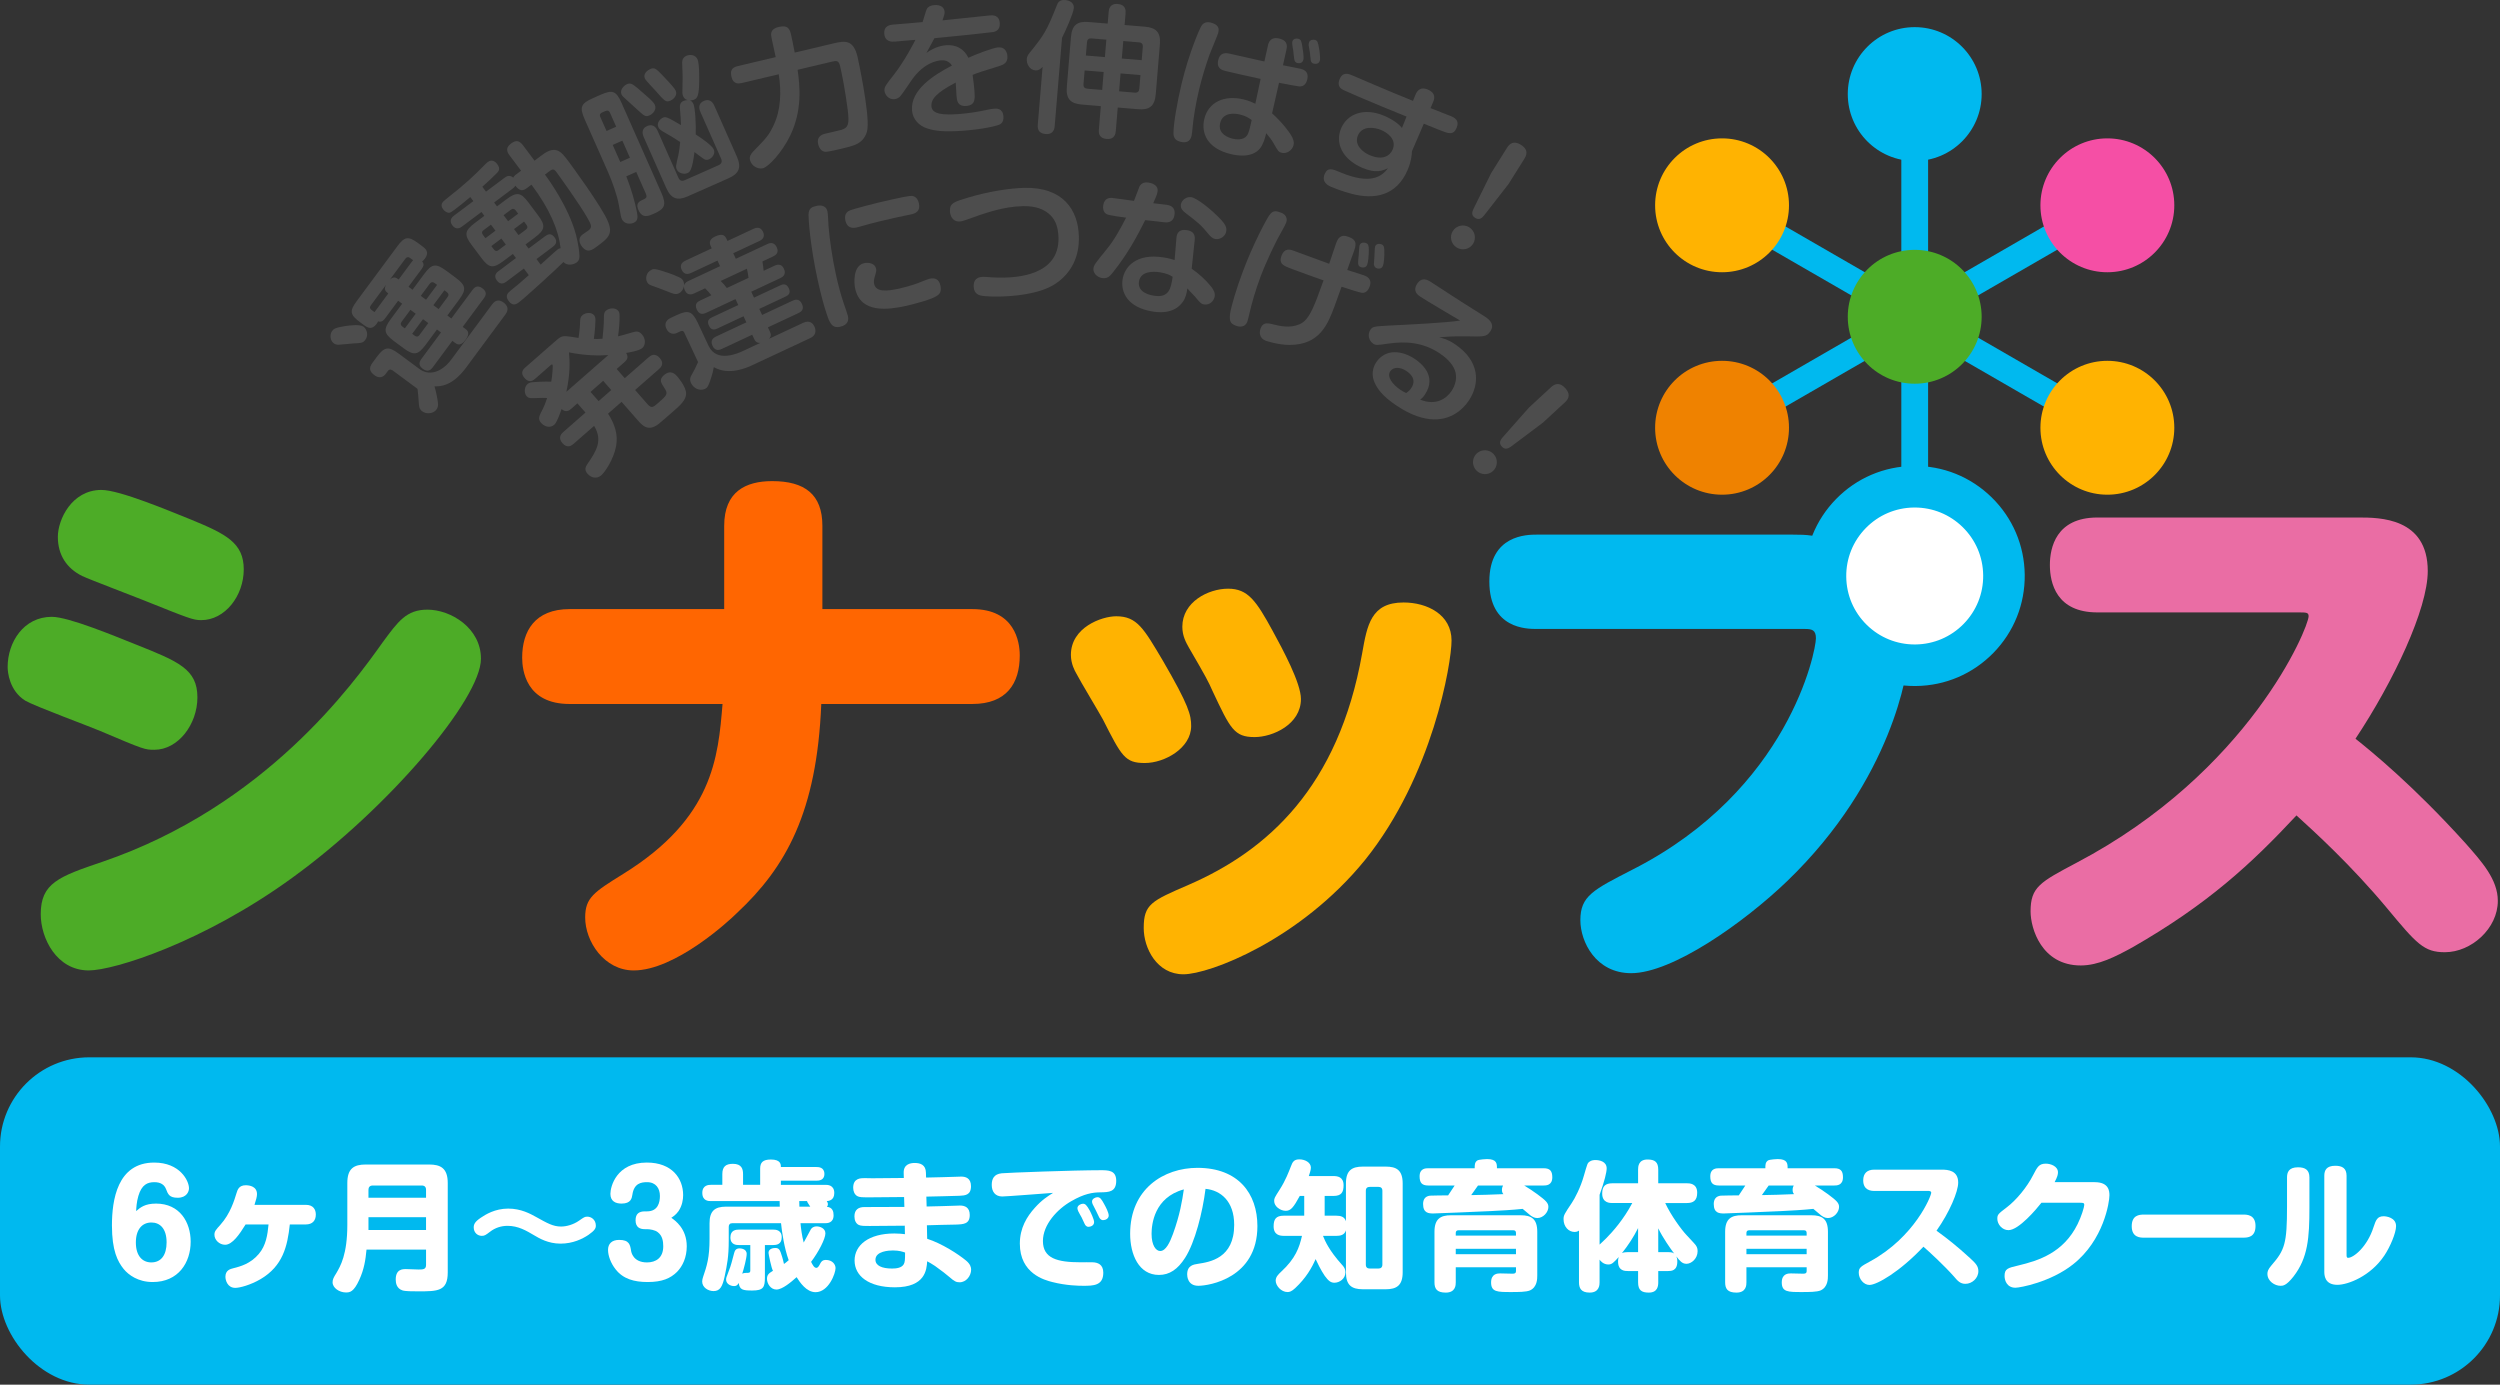 <?xml version="1.0" encoding="UTF-8"?><svg id="_レイヤー_2" xmlns="http://www.w3.org/2000/svg" viewBox="0 0 317.609 175.909"><rect x="0" y="0" width="317.609" height="175.909" fill="#333333" stroke="none"/><defs><style>.cls-1{fill:#f54fa5;}.cls-2{fill:#00b9ef;}.cls-3{fill:#ef8200;}.cls-4{fill:#ea6da4;}.cls-5{fill:#fff;}.cls-6{fill:#ffb301;}.cls-7{fill:#ff6601;}.cls-8{fill:#4d4d4d;}.cls-9{fill:#4dac27;}</style></defs><g id="_レイヤー_1-2"><polygon class="cls-2" points="263.408 30.54 261.707 27.594 244.953 37.267 244.953 17.921 241.551 17.921 241.551 37.267 221.236 25.538 219.535 28.485 239.85 40.213 219.535 51.942 221.236 54.888 241.551 43.16 241.551 66.617 244.953 66.617 244.953 43.16 261.707 52.833 263.408 49.886 246.654 40.213 263.408 30.54"/><circle class="cls-2" cx="243.252" cy="11.952" r="8.504"/><circle class="cls-9" cx="243.252" cy="40.245" r="8.504"/><circle class="cls-1" cx="267.727" cy="26.083" r="8.504"/><circle class="cls-3" cx="218.776" cy="54.344" r="8.504"/><circle class="cls-6" cx="267.727" cy="54.344" r="8.504"/><circle class="cls-6" cx="218.776" cy="26.083" r="8.504"/><rect class="cls-2" y="134.326" width="317.609" height="41.583" rx="11.339" ry="11.339"/><path class="cls-4" d="m266.451,77.802c-5.187,0-6.027-3.714-6.027-6.027,0-2.173.771-6.027,6.027-6.027h33.22c2.593,0,8.76,0,8.76,6.798,0,4.835-4.345,14.017-9.181,21.305,2.103,1.682,7.358,5.957,13.946,13.246,2.103,2.383,4.136,4.626,4.136,7.358,0,3.505-3.364,6.519-6.729,6.519-2.663,0-3.574-1.052-7.358-5.607-4.556-5.466-9.182-9.671-11.494-11.773-5.747,6.167-11.283,11.283-20.814,16.75-2.173,1.191-4.346,2.312-6.588,2.312-4.977,0-6.378-4.695-6.378-6.868,0-3.084,1.191-3.715,5.817-6.167,22.006-11.564,29.505-29.926,29.505-31.328,0-.491-.28-.491-1.332-.491h-25.51Z"/><path class="cls-5" d="m19.823,152.908c3.004,0,4.4,2.351,4.4,4.842,0,2.65-1.555,5.124-4.824,5.124-1.855,0-3.075-.901-3.693-1.661-.76-.954-1.484-2.314-1.484-5.53,0-3.198.671-7.986,5.372-7.986,3.269,0,4.417,2.314,4.417,3.269,0,.389-.283,1.201-1.432,1.201-1.078,0-1.237-.459-1.484-1.096-.212-.547-.671-.883-1.484-.883-.883,0-1.608.317-2.032,1.749-.229.777-.265,1.52-.283,1.926.53-.459,1.113-.954,2.527-.954Zm-2.562,4.947c0,1.715.848,2.527,1.961,2.527,1.237,0,1.943-.919,1.943-2.545,0-1.784-.866-2.526-1.926-2.526-1.184,0-1.979.884-1.979,2.544Z"/><path class="cls-5" d="m38.851,153.067c.972,0,1.272.618,1.272,1.237,0,.777-.442,1.254-1.272,1.254h-2.032c-.3,2.81-.901,5.283-3.71,6.944-1.29.76-2.668,1.113-3.216,1.113-1.007,0-1.255-.989-1.255-1.413,0-.831.636-.99.99-1.078.883-.229,2.173-.548,3.251-1.82.919-1.078,1.113-2.438,1.237-3.746h-2.916c-.76,1.237-1.678,2.58-2.597,2.58-.742,0-1.361-.618-1.361-1.272,0-.441.177-.618.76-1.272,1.254-1.396,1.767-3.109,2.049-4.028.124-.406.301-.989,1.167-.989.512,0,1.431.159,1.431,1.131,0,.3-.106.707-.318,1.36h6.521Z"/><path class="cls-5" d="m46.563,158.757c-.124,1.308-.3,2.491-.918,3.835-.707,1.555-1.202,1.607-1.696,1.607-.848,0-1.696-.583-1.696-1.29,0-.371.141-.636.477-1.166.512-.884,1.396-2.35,1.396-6.131v-5.319c0-1.855.848-2.35,2.35-2.35h8.04c1.449,0,2.368.459,2.368,2.35v11.362c0,2.402-1.29,2.402-3.764,2.402-.671,0-1.643,0-1.997-.123-.725-.248-.848-.901-.848-1.379,0-1.325.883-1.325,1.308-1.325,0,0,1.36.054,1.608.054.565,0,.937-.018.937-.583v-1.944h-7.563Zm7.563-6.591v-1.007c0-.354-.177-.548-.548-.548h-6.22c-.406,0-.548.247-.548.548v1.007h7.315Zm-7.315,2.474v1.626h7.315v-1.626h-7.315Z"/><path class="cls-5" d="m74.76,156.883c-.76.513-1.979,1.113-3.552,1.113-1.572,0-2.721-.688-3.286-1.024-1.078-.637-2.085-1.237-3.446-1.237-.795,0-1.573.247-2.208.742-.584.441-.707.53-1.061.53-.547,0-1.025-.424-1.025-1.061,0-.389.124-.725.919-1.254.548-.371,1.767-1.148,3.463-1.148,1.643,0,2.827.671,3.534,1.06,1.432.795,2.156,1.22,3.181,1.22.689,0,1.573-.248,2.279-.742.654-.46.742-.513,1.061-.513.477,0,1.078.371,1.078,1.148,0,.318-.124.601-.937,1.166Z"/><path class="cls-5" d="m81.929,156.159c-.636,0-1.184-.229-1.184-1.131,0-.83.441-1.131,1.184-1.131h.265c1.396,0,1.644-1.131,1.644-1.961,0-.954-.513-1.749-1.626-1.749-.76,0-1.661.141-1.873,1.59-.071.424-.159,1.131-1.378,1.131-.76,0-1.414-.3-1.414-1.236s.777-3.976,4.629-3.976c3.181,0,4.612,1.996,4.612,4.134,0,.584-.124,1.344-.583,2.032-.354.495-.689.689-.919.849.495.354,1.961,1.378,1.961,3.622,0,1.396-.513,2.526-1.254,3.269-.813.796-1.855,1.272-3.711,1.272-1.714,0-3.127-.389-4.082-1.626-.601-.76-.954-1.714-.954-2.456,0-.76.459-1.271,1.414-1.271,1.29,0,1.396.618,1.52,1.413.018.106.229,1.449,2.014,1.449,1.113,0,2.067-.565,2.067-2.05,0-.636-.106-1.343-.689-1.784-.336-.283-1.007-.39-1.378-.39h-.265Z"/><path class="cls-5" d="m101.699,155.399c.053.619.177,1.608.406,2.456.159-.265.848-1.59.919-1.696.106-.141.283-.353.742-.353.389,0,1.096.229,1.096.883,0,.689-.866,2.368-1.82,3.622.212.407.389.761.671.761.212,0,.354-.266.513-.584.124-.229.3-.424.671-.424.866,0,1.254.583,1.254,1.043,0,.671-.883,3.057-2.544,3.057-1.166,0-1.997-1.272-2.403-1.908-.707.636-1.82,1.572-2.562,1.572s-1.202-.76-1.202-1.36c0-.548.283-.725.76-1.025-.194-.282-.565-2.138-.565-2.279,0-.548.636-.618.866-.618.389,0,.548.194.689.583.071.177.301.919.407,1.449.124-.089.265-.177.601-.478-.565-1.555-.866-3.622-.972-4.7h-6.202c-.283,0-.442.159-.442.46v1.731c0,2.103-.212,3.074-.512,4.541-.283,1.308-.583,1.891-1.414,1.891-.689,0-1.449-.459-1.449-1.219,0-.212.053-.354.106-.548.495-1.449.83-2.474.83-4.877v-1.979c0-1.537.654-2.103,2.085-2.103h6.838c0-.088-.018-.601-.018-.707h-8.729c-.283,0-1.095,0-1.095-1.042,0-1.007.83-1.024,1.095-1.024h1.449v-1.361c0-.954.441-1.308,1.343-1.308,1.113,0,1.29.654,1.29,1.308v1.361h2.173v-2.067c0-.76.335-1.149,1.36-1.149,1.272,0,1.272.637,1.272.955h4.523c.229,0,1.007,0,1.007.883,0,.849-.777.849-1.007.849h-4.523v.53h5.689c.248,0,1.096.018,1.096,1.042,0,.954-.742,1.007-.954,1.024.07.106.141.23.141.39,0,.177-.071.282-.124.335.742.071.848.637.848,1.078,0,1.007-.831,1.007-1.096,1.007h-3.11Zm-4.523,6.892c0,1.255-.194,1.661-1.608,1.661-1.202,0-1.608-.089-1.714-.954-.194.336-.371.389-.601.389-.495,0-1.007-.318-1.007-.813,0-.229.018-.265.371-1.184.212-.494.424-1.325.654-2.209.088-.353.265-.583.689-.583.088,0,.901.018.901.707,0,.513-.371,1.926-.565,2.509.106-.053.212-.105.583-.105.265,0,.441,0,.441-.301v-3.233h-1.449c-.265,0-1.078,0-1.078-.972,0-.937.724-.989,1.078-.989h4.364c.265,0,1.078.018,1.078.972,0,.919-.689.989-1.078.989h-1.06v4.117Zm4.364-9.701c0,.142,0,.23.018.707h1.378c-.371-.548-.371-.583-.406-.707h-.99Z"/><path class="cls-5" d="m117.722,153.279c.583-.018,3.216-.07,3.746-.105.071,0,.371-.018.495-.018.636,0,1.237.247,1.237,1.201,0,1.148-.777,1.184-1.785,1.219-.565,0-3.127.071-3.658.089l.035,1.714c1.873.601,3.94,1.943,4.948,2.774.548.459.636.865.636,1.148,0,.777-.619,1.607-1.467,1.607-.424,0-.671-.123-1.272-.653-.301-.266-1.061-.866-1.838-1.414-.459-.317-.725-.441-1.007-.601-.07,1.043-.212,3.305-4.099,3.305-3.322,0-5.124-1.432-5.124-3.41,0-1.944,1.784-3.429,5.053-3.429.636,0,1.06.054,1.343.089l-.018-1.078c-.707,0-3.764.035-4.399.035-.831,0-1.219,0-1.502-.159-.301-.176-.495-.547-.495-1.06,0-.866.53-1.184,1.255-1.184,1.414,0,3.675-.019,5.089-.019l-.036-1.254c-.654,0-3.516.018-4.117.035h-.424c-.76,0-1.148,0-1.414-.159-.335-.194-.512-.601-.512-1.06,0-1.22.954-1.22,1.449-1.22.159,0,.831.018.972.018.636-.018,3.428-.035,4.011-.035l-.018-.672c-.018-1.095.883-1.236,1.396-1.236.724,0,1.414.229,1.431,1.236l.018.619c.618-.018,3.393-.071,3.958-.106.035,0,.389-.018.512-.018.53,0,1.237.177,1.237,1.219,0,1.149-.76,1.185-1.484,1.22-.654.035-3.587.088-4.188.106l.036,1.254Zm-4.276,5.584c-.477,0-2.226.07-2.226,1.184,0,.742.83,1.113,2.103,1.113.53,0,1.202-.07,1.484-.53.159-.282.177-.565.177-1.502-.301-.105-.76-.265-1.538-.265Z"/><path class="cls-5" d="m127.338,152.007c-.919,0-1.343-.636-1.343-1.466,0-.76.265-1.379,1.272-1.484.742-.071,9.135-.389,12.563-.389.972,0,1.979,0,1.979,1.343,0,1.431-.954,1.448-1.961,1.467-1.06,0-2.138.194-3.728,1.112-1.82,1.025-3.623,3.004-3.623,5.071,0,2.209,1.82,2.704,4.789,2.704.248,0,1.308-.018,1.52,0,.654.018,1.361.265,1.361,1.325,0,1.661-1.29,1.661-2.562,1.661-.513,0-2.138-.018-3.923-.478-.954-.247-4.117-1.061-4.117-4.877,0-1.996.901-3.445,1.908-4.559.901-1.007,1.644-1.467,2.315-1.891-.937.07-5.99.459-6.449.459Zm9.647,1.873c-.053-.123-.106-.265-.106-.389,0-.354.442-.565.707-.565.301,0,.477.194.848.849.124.229.565,1.131.565,1.484,0,.477-.495.601-.707.601-.088,0-.318,0-.495-.371-.071-.124-.336-.707-.389-.831-.071-.123-.371-.653-.424-.777Zm1.82-.919c-.053-.123-.07-.247-.07-.317,0-.354.441-.548.689-.548.354,0,.53.282.848.865.229.407.583,1.096.583,1.467,0,.389-.406.583-.707.583-.088,0-.318,0-.513-.371-.071-.123-.335-.706-.389-.812-.071-.142-.389-.742-.442-.866Z"/><path class="cls-5" d="m150.558,159.799c-.937,1.467-1.979,2.173-3.322,2.173-2.562,0-3.658-2.598-3.658-5.229,0-5.708,4.276-8.376,8.552-8.376,5.194,0,7.615,3.269,7.615,7.403,0,6.608-6.131,7.581-7.509,7.581-1.378,0-1.414-1.255-1.414-1.449,0-1.131.795-1.255,1.378-1.343,1.484-.229,4.595-.689,4.595-4.947,0-3.04-1.75-4.4-3.641-4.577-.371,2.986-1.343,6.82-2.597,8.765Zm-4.258-3.039c0,1.448.548,2.173,1.095,2.173.725,0,1.237-1.113,1.626-2.173.883-2.438,1.166-4.206,1.378-5.654-3.781,1.024-4.099,4.47-4.099,5.654Z"/><path class="cls-5" d="m163.095,157.007c-.46,0-1.29-.089-1.29-1.201,0-.919.301-1.361,1.29-1.361h2.598v-2.509h-.565c-.796,1.467-1.149,1.891-1.785,1.891-.689,0-1.467-.565-1.467-1.237,0-.353.018-.389.725-1.501.725-1.131,1.131-2.227,1.396-2.898.212-.583.406-.901,1.077-.901.689,0,1.467.371,1.467,1.061,0,.318-.194.83-.265,1.061h3.127c.495,0,1.29.088,1.29,1.166,0,.901-.282,1.36-1.29,1.36h-1.113v2.509h1.484c.548,0,1.043.124,1.22.707v-4.806c0-1.661.76-2.139,2.155-2.139h2.898c1.343,0,2.155.425,2.155,2.139v11.29c0,1.661-.76,2.156-2.155,2.156h-2.898c-1.467,0-2.155-.548-2.155-2.156v-5.336c-.177.618-.742.707-1.22.707h-1.696c.266.672.795,1.873,2.386,3.64.229.248.459.495.459,1.025,0,.76-.724,1.29-1.396,1.29-.478,0-.777-.266-1.22-.866-.494-.707-.972-1.731-1.166-2.138-.477,1.095-1.201,2.385-2.597,3.692-.46.424-.707.495-.973.495-.812,0-1.502-.812-1.502-1.449,0-.477.336-.795.707-1.148,1.803-1.661,2.297-3.057,2.633-4.541h-2.314Zm12.527-5.725c0-.354-.194-.495-.494-.495h-1.113c-.301,0-.495.142-.495.495v9.382c0,.354.194.495.495.495h1.113c.3,0,.494-.159.494-.495v-9.382Z"/><path class="cls-5" d="m193.638,150.611c.512.301,1.148.725,1.679,1.113,1.095.812,1.396,1.113,1.396,1.607,0,.672-.654,1.414-1.414,1.414-.406,0-.688-.212-.865-.336-.142-.123-.831-.707-.989-.83-1.343.141-2.704.212-4.064.282-1.661.089-7.156.301-7.262.301-.584,0-1.325-.018-1.325-1.202,0-.601.282-.989.883-1.06.142-.018,2.015-.035,2.297-.035.425-.619.689-1.043.831-1.255h-3.357c-.795,0-1.096-.336-1.096-1.166,0-1.025.795-1.025,1.096-1.025h5.901c0-.424,0-.76.336-.989.229-.142,1.201-.177,1.237-.177,1.254,0,1.254.601,1.254,1.166h5.938c.777,0,1.096.318,1.096,1.148,0,1.043-.813,1.043-1.096,1.043h-2.474Zm-8.693,10.39v1.908c0,.318,0,1.308-1.272,1.308-1.131,0-1.432-.494-1.432-1.308v-6.414c0-1.661.777-2.103,2.103-2.103h8.853c1.343,0,2.103.441,2.103,2.103v5.531c0,.441,0,1.483-.918,1.908-.478.212-1.502.212-2.421.212-1.731,0-2.527,0-2.527-1.22,0-1.113.813-1.148,1.148-1.148.071,0,1.467.035,1.556.035.282,0,.459-.035.459-.353v-.46h-7.65Zm0-4.028h7.65v-.336c0-.212-.105-.336-.318-.336h-7.015c-.212,0-.317.142-.317.336v.336Zm7.65,1.679h-7.65v.688h7.65v-.688Zm-4.823-8.04c-.142.194-.742,1.043-.866,1.219,1.29-.018,2.403-.053,4.1-.123-.089-.089-.194-.229-.194-.53,0-.282.088-.459.141-.565h-3.18Z"/><path class="cls-5" d="m204.857,152.838c-.317,0-1.308,0-1.308-1.202,0-.937.389-1.308,1.308-1.308h3.252v-1.731c0-.354.018-1.29,1.201-1.29.937,0,1.36.336,1.36,1.29v1.731h3.64c.301,0,1.308,0,1.308,1.202,0,1.007-.512,1.308-1.308,1.308h-2.756c.76,1.625,2.085,3.41,2.703,4.063.301.336.618.654.919.99.389.406.495.653.495,1.06,0,.954-.796,1.608-1.414,1.608-.548,0-.848-.371-1.29-.937.054.123.124.282.124.653,0,1.185-.777,1.202-1.166,1.202h-1.255v1.431c0,.46-.07,1.308-1.201,1.308-.919,0-1.36-.3-1.36-1.308v-1.431h-1.29c-.371,0-1.255,0-1.255-1.202,0-.317.053-.459.089-.583-.672.742-.884.954-1.326.954-.618,0-.989-.441-1.112-.618v2.88c0,.283,0,1.308-1.255,1.308-1.113,0-1.36-.583-1.36-1.308v-6.573c-.071.054-.248.177-.565.177-.725,0-1.396-.636-1.396-1.625,0-.495.106-.654,1.061-2.085.354-.513,1.113-1.962,1.52-3.429.459-1.572.459-1.607.707-1.784.247-.194.583-.212.777-.212.459,0,1.413.159,1.413,1.06,0,.46-.265,1.626-.9,3.357v6.326c.123-.124.724-.689.83-.795.812-.813,2.227-2.403,3.322-4.488h-2.51Zm3.252,6.237v-3.057c-.565,1.131-1.255,2.19-2.05,3.181.212-.106.529-.124.76-.124h1.29Zm3.816,0c.53,0,.671.105.777.194-.495-.654-1.449-2.015-2.032-3.216v3.021h1.255Z"/><path class="cls-5" d="m230.566,150.611c.512.301,1.148.725,1.679,1.113,1.095.812,1.396,1.113,1.396,1.607,0,.672-.653,1.414-1.414,1.414-.406,0-.688-.212-.865-.336-.142-.123-.831-.707-.989-.83-1.344.141-2.704.212-4.064.282-1.661.089-7.156.301-7.262.301-.584,0-1.326-.018-1.326-1.202,0-.601.283-.989.884-1.06.142-.018,2.015-.035,2.297-.035.425-.619.689-1.043.831-1.255h-3.357c-.795,0-1.096-.336-1.096-1.166,0-1.025.795-1.025,1.096-1.025h5.901c0-.424,0-.76.336-.989.229-.142,1.201-.177,1.237-.177,1.254,0,1.254.601,1.254,1.166h5.938c.777,0,1.096.318,1.096,1.148,0,1.043-.813,1.043-1.096,1.043h-2.474Zm-8.693,10.39v1.908c0,.318,0,1.308-1.272,1.308-1.131,0-1.432-.494-1.432-1.308v-6.414c0-1.661.777-2.103,2.103-2.103h8.853c1.343,0,2.103.441,2.103,2.103v5.531c0,.441,0,1.483-.918,1.908-.478.212-1.502.212-2.421.212-1.731,0-2.527,0-2.527-1.22,0-1.113.813-1.148,1.148-1.148.071,0,1.467.035,1.556.035.282,0,.459-.035.459-.353v-.46h-7.65Zm0-4.028h7.65v-.336c0-.212-.105-.336-.318-.336h-7.015c-.212,0-.317.142-.317.336v.336Zm7.65,1.679h-7.65v.688h7.65v-.688Zm-4.823-8.04c-.142.194-.742,1.043-.866,1.219,1.29-.018,2.403-.053,4.1-.123-.089-.089-.194-.229-.194-.53,0-.282.088-.459.141-.565h-3.18Z"/><path class="cls-5" d="m238.105,151.3c-.389,0-1.396-.071-1.396-1.343,0-.919.53-1.361,1.396-1.361h8.587c.76,0,2.085.089,2.085,1.644,0,1.148-1.095,3.764-2.756,6.113,1.413,1.025,2.598,1.962,4.24,3.464.777.707,1.078,1.06,1.078,1.679,0,.901-.812,1.607-1.644,1.607-.653,0-.989-.371-1.448-.919-1.237-1.396-3.146-3.162-3.888-3.799-3.004,3.198-5.919,4.859-6.855,4.859-.725,0-1.361-.76-1.361-1.555,0-.654.266-.795,1.432-1.432,5.654-3.074,7.774-8.287,7.774-8.729,0-.229-.265-.229-.424-.229h-6.82Z"/><path class="cls-5" d="m266.117,150.187c1.819,0,1.873,1.148,1.873,1.679,0,.83-.707,5.689-4.647,8.781-2.845,2.244-6.715,2.951-7.298,2.951-1.06,0-1.378-.901-1.378-1.484,0-.937.406-1.024,1.749-1.343,2.58-.618,5.726-1.608,7.527-5.248.478-.954.849-2.173.849-2.438,0-.282-.159-.282-.565-.282h-4.877c-.637.812-2.88,3.48-4.188,3.48-.813,0-1.414-.76-1.414-1.432,0-.547.089-.618,1.22-1.483,1.166-.884,2.544-2.527,3.339-4.1.53-1.025.742-1.432,1.608-1.432.618,0,1.537.336,1.537,1.096,0,.265-.053.548-.424,1.255h5.089Z"/><path class="cls-5" d="m272.377,157.237c-.441,0-1.555,0-1.555-1.449,0-1.396.937-1.483,1.555-1.483h12.616c.442,0,1.556,0,1.556,1.448,0,1.432-.99,1.484-1.556,1.484h-12.616Z"/><path class="cls-5" d="m293.397,153.421c0,3.816-.177,6.379-2.032,8.764-.919,1.167-1.343,1.167-1.644,1.167-.724,0-1.66-.584-1.66-1.52,0-.283.07-.565.529-1.096,1.679-1.926,1.962-2.774,1.962-7.439v-3.71c0-.619.194-1.29,1.396-1.29.937,0,1.449.354,1.449,1.29v3.834Zm1.891-4.047c0-.688.265-1.271,1.396-1.271.884,0,1.432.317,1.432,1.271v10.001c0,.23,0,.425.194.425.689,0,2.438-1.396,3.233-3.905.301-.884.46-1.378,1.29-1.378.318,0,1.572.159,1.572,1.254,0,.866-.76,2.65-1.484,3.729-1.767,2.65-4.646,3.729-5.972,3.729-1.661,0-1.661-1.29-1.661-1.696v-12.157Z"/><path class="cls-9" d="m6.577,78.363c2.103,0,7.85,2.383,10.653,3.504,5.467,2.173,7.85,3.154,7.85,6.729,0,3.434-2.453,6.658-5.467,6.658-1.191,0-1.261,0-6.868-2.383-1.472-.631-8.34-3.154-9.531-3.855-2.032-1.261-2.243-3.644-2.243-4.274,0-3.154,2.032-6.378,5.606-6.378Z"/><path class="cls-9" d="m5.176,116.139c0-3.925,2.243-4.766,7.849-6.658,20.675-7.078,31.818-22.566,35.603-27.894,1.962-2.663,3.014-4.135,5.677-4.135,2.944,0,6.798,2.312,6.798,6.237,0,5.116-11.774,18.993-23.969,27.823-11.283,8.2-22.637,11.774-25.861,11.774-4.065,0-6.097-4.065-6.097-7.148Z"/><path class="cls-9" d="m12.885,62.244c2.313,0,8.621,2.663,11.424,3.784,4.415,1.822,6.658,2.944,6.658,6.308,0,3.364-2.383,6.448-5.396,6.448-1.051,0-1.542-.211-7.499-2.594-1.191-.49-6.588-2.522-7.639-3.014-1.962-.98-3.084-2.663-3.084-4.976,0-2.173,1.752-5.957,5.537-5.957Z"/><path class="cls-7" d="m123.527,77.382h-19.048v-10.582c0-3.995-2.243-5.677-6.378-5.677-3.364,0-6.097,1.331-6.097,5.677v10.582h-19.638c-4.416,0-6.027,2.804-6.027,6.168,0,1.611.491,5.887,6.027,5.887h19.428c-.561,6.798-1.191,14.508-12.615,21.586-3.714,2.312-4.836,3.014-4.836,5.536,0,3.084,2.453,6.729,6.167,6.729,5.256,0,12.054-6.237,13.105-7.289,6.238-5.816,10.162-12.825,10.723-26.562h19.188c4.345,0,6.027-2.593,6.027-6.167,0-1.752-.631-5.888-6.027-5.888Z"/><path class="cls-6" d="m141.797,78.293c2.664,0,3.504,1.542,5.958,5.677,3.294,5.677,3.574,6.868,3.574,8.271,0,2.803-3.364,4.695-5.887,4.695s-2.943-.841-5.326-5.536c-.491-.911-2.944-4.977-3.364-5.817-.21-.351-.701-1.262-.701-2.383,0-3.504,3.925-4.906,5.747-4.906Z"/><path class="cls-6" d="m173.406,109.271c-8.271,10.162-19.764,14.507-23.058,14.507-3.364,0-5.046-3.294-5.046-5.887,0-3.014.981-3.435,5.677-5.467,10.022-4.345,19.063-12.404,22.077-29.435.631-3.574,1.121-6.448,5.256-6.448,3.014,0,6.098,1.542,6.098,4.836,0,2.873-2.383,17.171-11.003,27.894Z"/><path class="cls-6" d="m156.025,74.789c2.522,0,3.574,1.542,5.677,5.396,1.262,2.312,3.574,6.588,3.574,8.62,0,3.224-3.574,4.836-5.887,4.836-2.594,0-3.084-1.051-5.327-5.817-.561-1.261-.771-1.682-3.013-5.536-.351-.631-.841-1.472-.841-2.663,0-3.154,3.294-4.836,5.817-4.836Z"/><path class="cls-2" d="m195.239,79.905c-1.262,0-6.027,0-6.027-6.027,0-5.957,4.836-5.957,6.027-5.957h32.519c3.574,0,5.396.21,10.162,6.588,3.925,5.256,4.485,6.098,4.485,9.111,0,1.401-1.893,15.348-15.349,28.313-5.466,5.256-14.577,11.704-19.833,11.704-4.485,0-6.448-3.995-6.448-6.729,0-3.083,1.612-3.854,6.658-6.447,19.834-10.092,23.268-27.753,23.268-29.365,0-1.052-.49-1.191-1.401-1.191h-34.061Z"/><circle class="cls-5" cx="243.252" cy="73.176" r="11.339"/><path class="cls-2" d="m243.247,87.154c-3.675,0-7.138-1.412-9.77-3.985-2.669-2.611-4.161-6.104-4.203-9.838-.041-3.733,1.374-7.26,3.984-9.929s6.104-4.162,9.838-4.203c3.733-.05,7.26,1.374,9.929,3.984,2.67,2.611,4.162,6.104,4.204,9.838.041,3.733-1.374,7.26-3.985,9.929-2.61,2.669-6.104,4.162-9.838,4.203-.053 0-.106.001-.159.001Zm.007-22.677c-.032,0-.065,0-.099 0-2.323.026-4.498.955-6.122,2.616-1.625,1.661-2.506,3.856-2.479,6.179.025,2.324.954,4.498,2.615,6.123,1.638,1.602,3.793,2.48,6.08,2.48.032,0,.065,0,.099-0,2.323-.026,4.498-.955,6.123-2.616,1.625-1.661,2.506-3.855,2.479-6.179-.025-2.324-.954-4.498-2.615-6.123-1.638-1.602-3.794-2.48-6.081-2.48Z"/><path class="cls-8" d="m43.854,41.425c.684-.102,1.907-.233,2.315.069.48.356.648,1.134.25,1.671-.302.408-.509.413-1.587.47-.308.021-1.632.166-1.904.167-.17-.012-.373-.074-.534-.192-.48-.356-.507-1.141-.215-1.534.205-.277.323-.436,1.676-.651Zm8.046-4.993l.509.378,1.465-1.979c.969-1.309,1.469-1.436,2.836-.423l1.165.862c1.338.991,1.415,1.498.422,2.836l-1.465,1.979.509.378,2.683-3.625c.194-.262.578-.72,1.262-.213.641.473.437.931.178,1.28l-2.683,3.625.364.268c.261.195.612.543.008,1.358-.507.684-.901.73-1.323.417l-.364-.269-2.5,3.377c-.193.261-.586.67-1.241.185-.524-.389-.534-.801-.2-1.252l2.5-3.377-.51-.377-1.433,1.936c-.981,1.324-1.498,1.415-2.837.423l-1.164-.862c-1.339-.991-1.404-1.512-.423-2.836l1.433-1.936-.509-.378-1.67,2.256c-.14.189-.413.527-.878.364-.04.083-.09.182-.208.342-.56.756-1.105.488-1.557.154l-.552-.41c-1.252-.927-1.334-1.393-.408-2.644l5.172-6.986c.927-1.251,1.397-1.308,2.649-.382l.553.41c.379.28.899.733.307,1.533-.173.233-.266.299-.36.364.208.267.282.502-.063.967l-1.67,2.256Zm-2.566.849c-.291-.215-.626-.463-.293-1.095l-1.929,2.605c-.183.248-.116.432.087.582l.379.28.086-.116,1.67-2.256Zm13.202,1.371c.355-.481.833-.668,1.429-.227.524.389.715.89.252,1.516l-4.999,6.753c-1.789,2.415-3.332,2.399-4.02,2.386.2.643.327,1.413.361,1.551.113.67.176,1.009-.125,1.417-.367.495-1.242.613-1.781.214-.393-.29-.423-.583-.46-1.265-.04-.525-.091-1.216-.148-1.597l-3.1-2.294c-.116-.086-.422-.313-.669.022l-.269.364c-.345.466-.87.596-1.422.186-.655-.485-.748-.936-.264-1.591l.528-.714c.991-1.339,1.498-1.415,2.836-.423l2.736,2.026c1.287.818,2.811.188,3.921-1.311l5.194-7.014Zm-10.217-5.401c.064-.088.075-.103.165-.193l-.392-.291c-.219-.161-.422-.131-.594.102l-1.982,2.677c.475-.459.769-.309,1.133-.04l1.67-2.255Zm.493,6.606l-.669-.495-1.121,1.513c-.183.248-.127.446.091.607l.32.237,1.379-1.863Zm.932.69l-1.379,1.863.32.237c.204.151.414.172.608-.09l1.121-1.513-.669-.496Zm.383-2.465l1.401-1.892-.321-.236c-.218-.162-.435-.142-.596.075l-1.153,1.557.669.496Zm.931.69l.669.496,1.153-1.558c.162-.217.131-.42-.101-.592l-.32-.238-1.401,1.892Z"/><path class="cls-8" d="m64.731,19.737c-.228-.305-.608-.902.146-1.467.608-.456,1.043-.51,1.574.2l1.455,1.941.724-.542c.71-.531,1.507-1.129,2.382-.654.358.206.593.46,1.32,1.43.087.116,4.189,5.682,4.92,7.532.64,1.578-.015,2.093-1.319,3.068-.681.511-1.318.988-2.023.047-.359-.478-.452-1.087.069-1.477.087-.066.659-.448.775-.536.536-.401.362-.724-.122-1.582-.915-1.643-3.621-5.406-3.968-5.869-.347-.464-.536-.322-.999.025l-.434.325c.553.74,3.02,4.183,3.946,7.651.293,1.115.44,2.249.437,2.727.007.492-.214.679-.359.788-.406.304-1.227.445-1.672-.059-.742.76-4.863,4.526-5.646,5.113-.29.217-.768.575-1.311-.15-.51-.68-.126-1.013.272-1.357.978-.777,1.126-.911,2.281-1.936l-.629-.839-2.201,1.65c-.189.141-.725.543-1.224-.124-.499-.666.036-1.067.225-1.209l2.202-1.65-.392-.522-1.187.89c-1.333.998-1.839.926-2.838-.407l-1.204-1.608c-.977-1.303-.929-1.814.418-2.824l1.187-.889-.369-.492-2.433,1.823c-.174.13-.753.564-1.263-.118-.521-.695.058-1.129.232-1.26l2.434-1.823-.391-.521c-.826.708-1.481,1.223-2.032,1.635-.318.239-.503.355-.673.369-.221.007-.543-.181-.738-.442-.467-.623-.029-.974.279-1.227,2.679-2.098,3.705-3.114,4.976-4.406.12-.113.286-.283.417-.381.623-.467,1.093.131,1.201.276.446.594.156.902-.015,1.097-.17.196-1.365,1.317-1.883,1.773l.466.622,2.318-1.737c.276-.206.659-.448,1.144-.043.087-.155.123-.228.398-.434l.594-.445-1.465-1.955Zm-1.785,9.57l-.575-.768-.942.705c-.261.196-.225.395-.073.598l.315.42,1.275-.956Zm.748,1.001l-1.275.955.315.419c.141.189.333.293.594.099l.941-.706-.575-.767Zm4.994,3.314c.341-.301,1.833-1.69,2.151-1.928.189-.141.333-.159.384-.152-.263-2.314-1.358-4.953-3.703-8.082l-.594.445c-.521.391-.919.372-1.455-.312-.069.12-.105.191-.381.397l-2.317,1.737.369.493,1.173-.88c1.347-1.009,1.85-.911,2.827.392l1.205,1.608c.988,1.319.926,1.84-.407,2.838l-1.173.879.391.522,2.071-1.553c.377-.282.789-.456,1.223.124.477.637.021,1.024-.225,1.209l-2.071,1.553.531.709Zm-4.135-5.519l1.275-.955-.315-.42c-.174-.232-.377-.261-.608-.087l-.927.695.575.768Zm.749 1l.575.768.927-.694c.231-.175.261-.378.087-.608l-.315-.42-1.274.955Z"/><path class="cls-8" d="m79.568,22.402c.638,1.619,1.125,3.345,1.34,4.498.101.589.206,1.137-.407,1.408-.43.19-1.208.179-1.501-.484-.118-.265-.127-.419-.386-1.811-.192-1.104-.777-2.825-1.393-4.217l-2.942-6.641c-.675-1.524-.49-2.002,1.033-2.676l.977-.434c1.523-.675,1.994-.507,2.677,1.033l5.063,11.429c.711,1.606.357,2.059-.984,2.654-.63.279-1.441.638-1.932-.471-.308-.696-.114-1.019.515-1.298.447-.199.646-.286.404-.833l-1.204-2.716-1.259.557Zm-2.512-5.761l1.225-.543-.785-1.772c-.118-.265-.309-.339-.574-.222l-.448.198c-.199.088-.343.252-.204.567l.785,1.772Zm2.01,1.228l-1.226.543.962,2.17,1.226-.542-.962-2.171Zm1.973-6.638c1.043.924,1.137,1.001,1.426,1.249.396.36.628.614.731.846.249.563-.215,1.125-.662,1.323-.513.228-.67.1-1.502-.661-.265-.239-1.424-1.291-1.657-1.505-.264-.239-.357-.357-.408-.473-.256-.579.271-1.131.685-1.314.382-.169.622-.116,1.386.536Zm6.351,13.708c-1.325.588-2.124.347-2.756-1.078l-2.847-6.426c-.088-.199-.455-1.027.423-1.416.894-.396,1.253.416,1.349.63l2.619,5.913c.169.381.423.507.82.33l4.29-1.899c.381-.17.491-.457.323-.837l-2.62-5.912c-.096-.215-.455-1.027.423-1.416.894-.396,1.254.415,1.349.63l2.847,6.426c.646,1.457.222,2.2-1.069,2.772l-5.151,2.282Zm-3.263-15.414c1.19,1.255,1.591,1.713,1.715,1.994.257.58-.269,1.09-.651,1.26-.58.257-.727.103-1.896-1.24-.207-.245-1.246-1.292-1.363-1.557-.271-.612.342-1.062.673-1.209.513-.228.741-.071,1.522.752Zm6.549,9.462c.25.563-.229,1.092-.594,1.253-.314.139-.529.056-.733-.092-.252-.165-.322-.234-1.121-.83-.3,2.41-.614,2.55-.912,2.682-.397.175-1.113.036-1.341-.477-.139-.314-.116-.443.207-1.815.102-.441.176-1.167.232-1.667-.92-.602-1.047-.666-2.09-1.273-.292-.169-.553-.31-.685-.607-.235-.53.195-1.037.575-1.207.331-.147.47-.148,2.3.942.005-.437-.079-1.431-.119-1.968-.036-.44-.073-.879.44-1.107.166-.074.353-.098.548-.104-.176-.041-.425-.109-.601-.507-.103-.232-.105-.369-.074-1.552.038-.81.003-1.428-.034-2.403-.022-.407-.047-.91.516-1.16.431-.191,1.144-.19,1.43.456.25.564.225,2.833.189,3.423-.06,1.295-.29,1.536-.621,1.683-.249.109-.451.1-.556.087.072.027.31.12.458.451.227.513.343,2.562.296,3.889.669.437,2.046,1.353,2.288,1.9Z"/><path class="cls-8" d="m94.251,10.544c-.369.087-1.087.202-1.313-.75-.179-.758-.042-1.199.803-1.4l4.81-1.14c-.087-.445-.554-2.418-.577-2.748-.051-.452.125-.885.97-1.086,1.163-.276,1.389.285,1.539.919.037.158.296,1.325.481,2.342l4.915-1.166c1.462-.347,2.54-.51,3.067,1.711.079.335,1.5,6.957,1.264,9.098-.045.439-.279,1.648-1.796,2.156-.292.106-.657.211-1.45.399-.44.105-1.638.388-2.025.406-.72.022-.944-.762-.99-.956-.255-1.075.626-1.285.925-1.355.318-.075,1.731-.391,2.027-.479.886-.266,1.01-.761.803-2.498-.325-2.547-.768-4.73-.977-5.611-.167-.705-.444-.695-1.043-.553l-4.351,1.032c.295,2.107.605,5.141-.94,8.355-1.009,2.1-2.741,3.98-3.481,4.156-.634.15-1.446-.29-1.626-1.047-.108-.458.128-.794.426-1.106,1.645-1.693,1.93-1.983,2.543-3.246.973-2.017,1.019-4.335.682-6.544l-4.687,1.112Z"/><path class="cls-8" d="m125.783,1.955c.307-.021,1.156-.082,1.231.984.066.92-.595,1.077-.808,1.129-.323.058-4.88.547-7.494.786-.304.567-.434.794-1.01,1.869,1.086-.804,2.11-.949,2.489-.976,1.3-.093,2.282.455,2.835,1.594.808-.384,3.122-1.274,3.772-1.32,1.101-.079,1.175.951,1.187,1.132.058.812-.486,1.068-1.019,1.234-2.486.775-2.753.849-3.404,1.131.107.736.202,1.565.236,2.034.071.993.13,1.824-1.044,1.908-1.137.08-1.195-.732-1.237-1.328-.019-.27-.083-1.409-.099-1.644-2.502,1.303-3.151,2.13-3.088,3.015.074,1.047,1.568,1.122,3.464.987,1.011-.072,2.359-.258,3.556-.524.214-.052.626-.136.969-.161.271-.019,1.083-.076,1.159.989.059.83-.417,1.028-.755,1.124-1.51.452-3.729.646-4.342.69-2.636.188-3.721-.007-4.576-.291-1.095-.339-1.864-1.211-1.942-2.312-.184-2.582,2.697-4.438,5.077-5.678-.428-.659-1.03-.689-1.372-.665-.542.038-2.155.316-3.66,2.384-.248.344-1.264,1.886-1.516,2.158-.135.155-.391.372-.806.401-.686.05-1.184-.569-1.221-1.092-.032-.452.167-.72,1.182-2.007,1.431-1.826,2.591-4.141,2.751-4.442-.415.029-2.255.178-2.615.222-.343.025-1.265.072-1.342-1.011-.074-1.047.81-1.129,1.134-1.152,1.245-.106,2.49-.195,3.734-.319.076-.205.354-1.15.412-1.337.104-.334.237-.76,1.121-.823.65-.047,1.214.222,1.259.854.02.288-.071.531-.268,1.09,3.369-.348,3.729-.393,5.963-.625l.09-.006Z"/><path class="cls-8" d="m133.994,15.994c-.022.27-.093,1.119-1.158,1.031-1.083-.09-1.015-.902-.99-1.21l.609-7.325c-.278.286-.513.484-.928.449-.721-.06-1.131-.821-1.079-1.452.026-.308.152-.515.355-.771,1.844-2.282,2.134-2.712,3.464-6.036.095-.283.279-.74,1.073-.674.126.01,1.153.114,1.078,1.034-.056.669-1.037,2.858-1.495,3.765l-.929,11.188Zm7.761.627c-.024.289-.093,1.118-1.158,1.03-1.065-.088-1.019-.866-.99-1.209l.246-2.959-2.4-.2c-1.444-.12-2.05-.698-1.919-2.267l.523-6.298c.131-1.571.824-2.04,2.267-1.92l2.401.2.122-1.461c.024-.288.093-1.118,1.158-1.031,1.029.086,1.021.83.99,1.209l-.122,1.462,2.563.213c1.425.119,2.05.697,1.919,2.267l-.524,6.297c-.131,1.571-.823,2.04-2.267,1.92l-2.562-.213-.246,2.96Zm-3.959-7.671l-.144,1.733c-.032.379.153.559.478.586l1.895.157.189-2.274-2.418-.202Zm.157-1.895l2.418.202.185-2.22-1.895-.157c-.342-.029-.538.136-.566.479l-.141,1.695Zm4.22,4.548l2.003.166c.361.03.54-.155.568-.497l.144-1.733-2.526-.21-.189,2.274Zm2.873-3.958l.141-1.697c.024-.288-.083-.534-.48-.567l-2.003-.166-.184,2.221,2.526.21Z"/><path class="cls-8" d="m154.768,4.177c-.06.246-.927,2.29-1.086,2.718-.507,1.404-.987,3.002-1.327,4.41-.443,1.831-.735,3.659-.845,4.88-.029.273-.072.839-.132,1.086-.183.757-.74.902-1.373.748-.422-.101-.916-.295-.926-1.099-.004-1.137.492-4.035,1.036-6.286.953-3.942,2.262-6.885,2.421-7.163.181-.366.537-.912,1.577-.513.819.31.748.833.655,1.22Zm6.3,1.674c.085-.426.316-1.228,1.46-.952,1.161.281.991,1.06.885,1.5l-.42,1.891c.3.073,2.027.397,2.203.44.317.077,1.144.277.876,1.385-.149.616-.52.917-1.083.856-.237-.02-1.679-.294-2.497-.456l-.883,3.884c1.436,1.298,2.147,2.364,2.378,2.718.352.551.439.963.354,1.315-.162.669-.87,1.132-1.485.982-.422-.102-.49-.211-1.05-1.203-.218-.407-.493-.734-.936-1.289-.192.718-.38,1.418-.807,1.947-1.027,1.242-2.952.888-3.709.705-2.992-.724-3.788-2.667-3.35-4.48.514-2.129,2.545-3.054,4.992-2.463.721.176,1.188.399,1.487.547l.67-3.155c-1.768-.39-2.938-.635-4.469-1.006-.353-.085-1.179-.285-.911-1.394.26-1.073,1.086-.874,1.443-.806,1.025.23,3.568.807,4.416.994l.437-1.962Zm-3.538,8.699c-.563-.136-2.163-.374-2.517,1.086-.341,1.408,1.13,1.876,1.587,1.986.405.099,1.341.232,1.806-.382.248-.332.366-.899.613-1.994-.366-.257-.716-.509-1.489-.696Zm6.64-8.974c-.023-.136.011-.277.016-.294.098-.405.527-.412.74-.361.369.088.419.343.516.943.047.273.239,1.325.141,1.73-.128.528-.647.44-.77.41-.212-.051-.34-.212-.377-.444-.036-.159-.113-.923-.131-1.075-.023-.136-.13-.777-.135-.908Zm2.087.151c-.001-.15.028-.273.032-.29.098-.405.55-.425.761-.374.335.08.398.357.526,1.059.069.333.181,1.254.104,1.571-.127.528-.695.41-.782.388-.211-.051-.344-.195-.377-.444-.02-.154-.095-.842-.113-.996-.023-.136-.125-.794-.152-.912Z"/><path class="cls-8" d="m179.383,19.206c-.034.538-.088,1.303-.561,2.401-1.425,3.311-4.246,3.772-7.112,3.012-1.293-.34-2.349-.775-2.565-.867-.333-.144-1.314-.566-.849-1.648.38-.881.968-.647,2.033-.189,3.831,1.59,5.229.496,6.012-.547-.688.316-1.541.697-3.271-.048-2.645-1.138-3.455-3.241-2.681-5.038.758-1.763,2.855-2.695,5.517-1.549.25.107,1.48.638,2.204,1.521l.582-1.445c-2.084-.838-4.11-1.671-6.257-2.595-1.813-.78-1.873-.825-2.068-.968-.145-.122-.482-.484-.174-1.198.422-.982,1.171-.659,1.704-.431l1.846.795c2.279.981,4.422,1.864,5.767,2.404l.313-.773c.114-.266.47-1.138,1.585-.658,1.131.487.773,1.319.657,1.585l-.329.766c.323.119,2.531.99,2.648,1.04.415.179,1.069.539.668,1.471-.416.964-1.021.724-2.101.299-.332-.142-1.776-.725-2.067-.83l-1.503,3.493Zm-2.462-.191c.601-1.398-.85-2.239-1.416-2.483-.932-.4-2.458-.565-2.987.667-.53,1.23.65,2.152,1.465,2.503,1.713.736,2.616.061,2.937-.688Z"/><path class="cls-8" d="m187.143,30.976c-.444.706-1.381.908-2.087.466-.706-.443-.934-1.376-.49-2.082.451-.721,1.39-.923,2.096-.481.706.443.932,1.376.482,2.097Zm1.425-3.636c-.315.399-.665.651-1.14.353-.461-.288-.486-.624-.21-1.2l2.225-4.504,2.03-3.237c.299-.475.823-.937,1.743-.36.782.49.889,1.07.466,1.745l-2.029,3.237-3.085,3.966Z"/><path class="cls-8" d="m70.517,43.378c.586-.513.776-.68,1.315-.67.232-.011,1.412.183,1.666.225.175-1.092.197-1.81.201-2.053.008-.32.014-.59.286-.828.409-.358,1.131-.413,1.477-.018.108.123.186.295.188.654-.012.564-.066,1.382-.209,2.373.295.007.59.014,1.105-.029.109-1.058.178-1.914.178-2.684,0-.385.005-.655.25-.87.436-.381,1.197-.421,1.566.002.096.109.174.281.174.666.005.694-.059,1.665-.197,2.58.3-.07.822-.19,1.765-.486.537-.158.875-.212,1.269.238.513.586.474,1.366.051,1.736-.409.358-1.837.597-2.057.621.346.588.108.893-.233,1.192l-.968.847,1.027,1.172,3.012-2.638c.3-.263.825-.626,1.446.083.644.736.071,1.237-.132,1.416l-3.013,2.638,1.587,1.813c.501.573.733.37,1.36-.179,1.104-.967,1.281-1.122.768-1.901-.432-.658-.701-1.047-.06-1.609.886-.776,1.483-.094,1.685.137.072.082,1.135,1.294,1.14,2.181.009.835-.728,1.48-1.667,2.303-.477.417-1.364,1.193-1.798,1.55-1.354,1.065-2.094.221-2.727-.502l-2.005-2.289-1.717,1.503c.849,1.328,1.289,2.628,1.024,4.112-.319,1.724-1.44,3.332-1.876,3.714-.6.525-1.317.31-1.759-.194-.453-.518-.236-.901.006-1.257,1.082-1.597,1.979-2.937.833-4.823l-2.59,2.268c-.245.215-.8.653-1.433-.069-.657-.749-.071-1.263.12-1.43l2.808-2.459-1.027-1.172-.776.681c-.245.214-.653.547-1.236.046-.191.552-.601,1.706-.928,1.992-.531.465-1.249.251-1.678-.24-.394-.449-.255-.812-.003-1.322.439-.818.616-1.358.776-1.836-.409-.027-.525-.022-1.811.021-.373.014-.602-.027-.793-.245-.322-.368-.348-1.139.115-1.546.177-.155.361-.22.748-.245.361-.028,1.341-.092,2.263-.056.141-.773.24-2.064.156-2.159-.072-.082-.154-.01-.249.073l-1.949,1.707c-.287.25-.759.591-1.355-.09-.62-.709-.102-1.162.102-1.341l3.775-3.306Zm6.766,1.732c-1.2.087-2.945.075-4.997-.344.103,1.162.172,2.643-.332,5.011l5.328-4.667Zm-.653,3.27l-1.609,1.408,1.027,1.172,1.608-1.408-1.027-1.172Z"/><path class="cls-8" d="m84.927,34.68c.234.071.94.341,1.379.555.28.129.407.27.499.466.084.18.104.352.108.53.088-.281.319-.429.565-.544l4.003-1.873-.331-.706-3.33,1.559c-.18.084-.853.399-1.214-.372-.354-.755.239-1.071.485-1.186l3.33-1.559-.138-.295c-.269-.575.016-.948.541-1.194.837-.391,1.214-.268,1.46.257l.138.295,3.298-1.542c.18-.085.853-.399,1.214.372.368.787-.288,1.094-.484,1.186l-3.298,1.542.329.706,3.971-1.857c.229-.108.853-.399,1.222.388.338.722-.14,1.025-.485,1.186l-1.328.622c.042.26.152,1.008.155,1.187l1.345-.629c.229-.108.869-.407,1.23.364.376.804-.264,1.104-.494,1.211l-3.659,1.712.353.754,3.33-1.558c.213-.1.755-.353,1.085.353.315.673-.106.929-.417,1.075l-3.331,1.558.361.771,3.839-1.796c.262-.123.861-.382,1.222.388.36.771-.19,1.049-.485,1.187l-3.838,1.796.238.508c.177.378.195.63-.097.946l4.348-2.034c.918-.43,1.298.213,1.421.475.054.114.469,1-.533,1.468l-7.218,3.377c-.787.369-3.068,1.435-5.032.315-.058.346-.151.831-.466,1.737-.236.65-.331.874-.659,1.028-.656.307-1.449-.061-1.763-.734-.23-.492-.085-.78.093-1.083.297-.52.57-1.047.795-1.592l-1.734-3.708c-.054-.114-.169-.361-.497-.207l-.459.215c-.476.223-1.039.086-1.324-.521-.437-.935.367-1.311.58-1.41l.689-.322c1.51-.706,1.991-.532,2.714.97l1.374,2.937c1.037,2.174,3.752.924,4.425.609l2.133-.998c-.471.02-.643-.219-.788-.531l-.238-.508-3.823,1.788c-.229.108-.852.399-1.213-.372-.315-.672.05-1.003.477-1.202l3.823-1.788-.361-.772-3.33,1.558c-.246.115-.746.329-1.068-.36-.292-.623.023-.891.4-1.067l3.33-1.558-.354-.755-3.691,1.727c-.295.138-.86.383-1.222-.388-.36-.771.157-1.033.485-1.187l1.361-.636c-.243-.307-.503-.605-.795-.888l-1.362.637c-.197.092-.853.399-1.213-.372-.092-.197-.129-.36-.107-.57-.043.38-.296.779-.657.948-.409.192-.714.055-1.38-.214-.329-.146-1.821-.688-2.135-.801-.265-.096-.423-.222-.538-.468-.2-.426-.098-1.193.607-1.523.246-.115.442-.167,2.136.42Zm10.169.622c-.032-.325-.097-.635-.204-1.164l-3.331,1.558c.347.357.513.54.779.895l2.756-1.289Z"/><path class="cls-8" d="m105.125,26.857c.066.301.111,1.607.133,1.879.133,1.62.444,3.887.948,6.185.279,1.273.606,2.517,1.019,3.724.101.292.438,1.238.488,1.468.089.407.159,1.151-.99,1.403-.866.189-1.16-.302-1.441-.908-.048-.137-.639-1.564-1.41-5.082-.933-4.261-1.166-7.694-1.155-8.234.022-.913.482-1.013,1.136-1.157.106-.023,1.069-.197,1.27.722Zm10.626.378c-.283.062-1.525.315-1.772.37-.99.217-3.108.699-4.69,1.175-.106.023-.35.095-.474.122-.671.147-1.233-.045-1.415-.876-.217-.99.418-1.222.654-1.329.412-.146,2.892-.837,5.262-1.357,2.334-.51,2.487-.488,2.726-.411.418.131.613.513.698.903.225,1.026-.459,1.286-.989,1.403Zm3.285,10.343c-.624.452-2.85,1.031-3.872,1.274-2.281.5-5.818,1.015-6.519-2.185-.144-.654-.323-2.912,1.145-3.234.565-.124,1.356.017,1.499.672.058.265.056.339-.149,1.015-.127.436-.139.716-.089.946.229,1.043,1.526.962,3.206.594.477-.105,1.372-.337,2.299-.67.24-.089,1.328-.532,1.559-.582.637-.139,1.176.039,1.354.853.174.795-.094,1.095-.434,1.318Z"/><path class="cls-8" d="m124.905,35.168c.18-.004.835.053,1.052.066.563.041,1.124.046,1.522.036,1.43-.034,7.115-.17,6.997-5.076-.039-1.63-.567-2.523-1.306-3.103-.59-.457-1.508-.942-3.209-.902-2.571.061-4.815.876-7.294,1.769-.234.078-.522.176-.775.181-.978.024-1.198-.877-1.21-1.347-.023-.996.535-1.154,2.297-1.685,2.517-.767,5.279-1.196,7.143-1.24,4.941-.118,6.859,2.807,6.94,6.174.022.924.042,4.02-3.007,6.032-2.105,1.372-5.56,1.564-6.936,1.597-.416.01-1.902.028-2.575-.137-.729-.181-.835-.813-.842-1.103-.011-.489.061-1.234,1.202-1.261Z"/><path class="cls-8" d="m141.336,34.673c-.367.455-.689.751-1.315.652-.732-.118-1.186-.722-1.103-1.24.069-.429.184-.576,1.737-2.491.933-1.134,1.742-2.637,2.409-3.941-.521-.065-2.118-.284-2.408-.422-.329-.126-.596-.517-.493-1.161.149-.929.81-.933,1.048-.932.146.005,2.514.329,2.854.383.117-.275.579-1.557.694-1.814.212-.407.592-.602,1.163-.511.251.04,1.282.242,1.136,1.153-.063.393-.26.82-.547,1.471.161.025,1.692.197,1.728.203.322.051,1.141.201.967,1.292-.165,1.036-.961.965-1.376.916-.502-.062-1.438-.175-2.341-.264-.891,1.783-2.163,4.238-4.154,6.707Zm8.124-4.476c.042-.488.273-1.13,1.328-.961.679.109,1.081.466.996,1.222l-.387,3.679c.925.643,1.757,1.399,2.462,2.264.382.483.524.854.461,1.247-.092.572-.624,1.147-1.357,1.03-.375-.06-.543-.27-1.159-1.011-.63-.651-.707-.736-.953-1.032-.103.643-.209,1.195-.587,1.721-1.16,1.63-3.218,1.318-3.826,1.221-3.165-.507-4.085-2.433-3.819-4.095.24-1.502,1.636-3.35,5.23-2.775.59.094.992.214,1.377.33l.235-2.841Zm-2.097,4.395c-.876-.14-2.45-.154-2.662,1.169-.235,1.466,1.571,1.755,1.893,1.807,1.931.309,2.164-.919,2.384-2.405-.317-.198-.72-.427-1.615-.57Zm4.002-9.536c.68.109,2.526,1.522,3.838,2.943.468.514.658.93.587,1.378-.109.679-.815,1.08-1.369.991-.411-.066-.628-.321-.966-.722-.954-1.144-1.151-1.285-2.947-2.673-.162-.136-.568-.458-.483-.994.04-.251.202-.463.27-.544.133-.144.515-.468,1.069-.379Z"/><path class="cls-8" d="m163.394,28.303c-.134.356-.962,1.786-1.116,2.095-.229.456-1.324,2.598-2.146,4.784-.617,1.644-1.119,3.39-1.408,4.674-.034.142-.172.767-.255.988-.356.949-1.289.599-1.492.523-.745-.281-.798-.706-.698-1.539.132-.917.813-3.195,1.622-5.348,1.318-3.509,2.933-6.519,3.356-7.133.496-.704.904-.55,1.581-.296.018.006.892.355.555,1.253Zm6.176,10.541c-.866,2.305-1.872,4.983-5.757,4.975-1.432.004-2.977-.519-2.994-.526-.864-.323-.84-1.108-.669-1.566.261-.695.715-.718,1.357-.574,1.203.297,2.339.569,3.602.038.857-.374,1.433-1.241,2.281-3.496.127-.339.645-1.769.759-2.074-.894-.297-3.494-1.255-4.104-1.484-.949-.356-1.627-.611-1.233-1.662.363-.966,1.057-.802,1.514-.63,1.508.566,3.024,1.115,4.538,1.666.07-.186.871-2.574.877-2.591.223-.594.522-1.236,1.607-.828,1.136.426.934,1.067.626,1.938-.344.915-.53,1.464-.813,2.266.345.111,1.92.605,2.107.676.372.14,1.106.454.73,1.454-.057.153-.319.848-.969.777-.229-.008-2.142-.631-2.589-.779-.654,1.843-.731,2.047-.871,2.42Zm3.16-7.691c.159-.424.631-.343.801-.279.305.114.37.352.368.874.004.659-.081,1.555-.196,1.86-.204.542-.77.349-.821.33-.407-.153-.386-.416-.262-1.569.03-.181.045-1.046.109-1.216Zm1.971.16c.178-.475.733-.305.801-.279.339.127.366.466.368.874.029.745-.077,1.595-.166,1.833-.197.525-.701.374-.803.336-.306-.114-.352-.403-.358-.54,0-.155.073-.863.073-1.018.012-.188.028-1.053.085-1.205Z"/><path class="cls-8" d="m184.85,43.734c3.14,2.113,3.218,4.982,1.742,7.176-.798,1.187-2.564,2.836-5.509,2.251-1.345-.272-2.578-.905-3.705-1.663-1.788-1.203-2.403-2.14-2.745-2.895-.388-.85-.304-1.819.202-2.571,1.223-1.819,3.367-1.468,4.913-.426.706.475,2.895,2.122,1.267,4.541-.203.301-.334.431-.596.626,2.026.817,3.351-.147,3.988-1.094.516-.766.761-1.78.419-2.665-.368-.945-1.223-1.652-1.915-2.118-2.149-1.445-4.413-1.55-6.494-1.248-1.548.225-1.638.229-1.969.007-.555-.374-.738-1.173-.355-1.744.284-.421.449-.44,2.242-.543,2.728-.129,7.586-.374,9.165-.644-.382-.212-4.47-2.636-5.07-3.04-.301-.202-1.012-.702-.375-1.65.607-.901,1.333-.456,1.704-.228.837.54,4.548,2.972,5.33,3.433.164.111,1.096.672,1.623,1.026.541.364,1.207.965.63,1.821-.465.692-.711.701-3.138.64-1.753-.022-2.712.074-3.366.137.508.123,1.065.236,2.012.872Zm-5.574,5.592c.758-1.126-.103-1.858-.599-2.191-.781-.526-1.66-.55-2.054.035-.465.692.274,1.67,1.312,2.367.239.162.415.257.716.395.262-.195.434-.32.626-.606Z"/><path class="cls-8" d="m189.674,59.843c-.612.564-1.572.514-2.135-.099-.566-.612-.54-1.572.073-2.137.625-.578,1.585-.526,2.149.086.566.613.54,1.573-.086,2.15Zm2.332-3.137c-.41.304-.813.455-1.195.042-.368-.399-.303-.73.113-1.213l3.33-3.764,2.808-2.591c.413-.381,1.041-.689,1.778.11.627.679.578,1.266-.008,1.807l-2.808,2.591-4.018,3.017Z"/></g></svg>